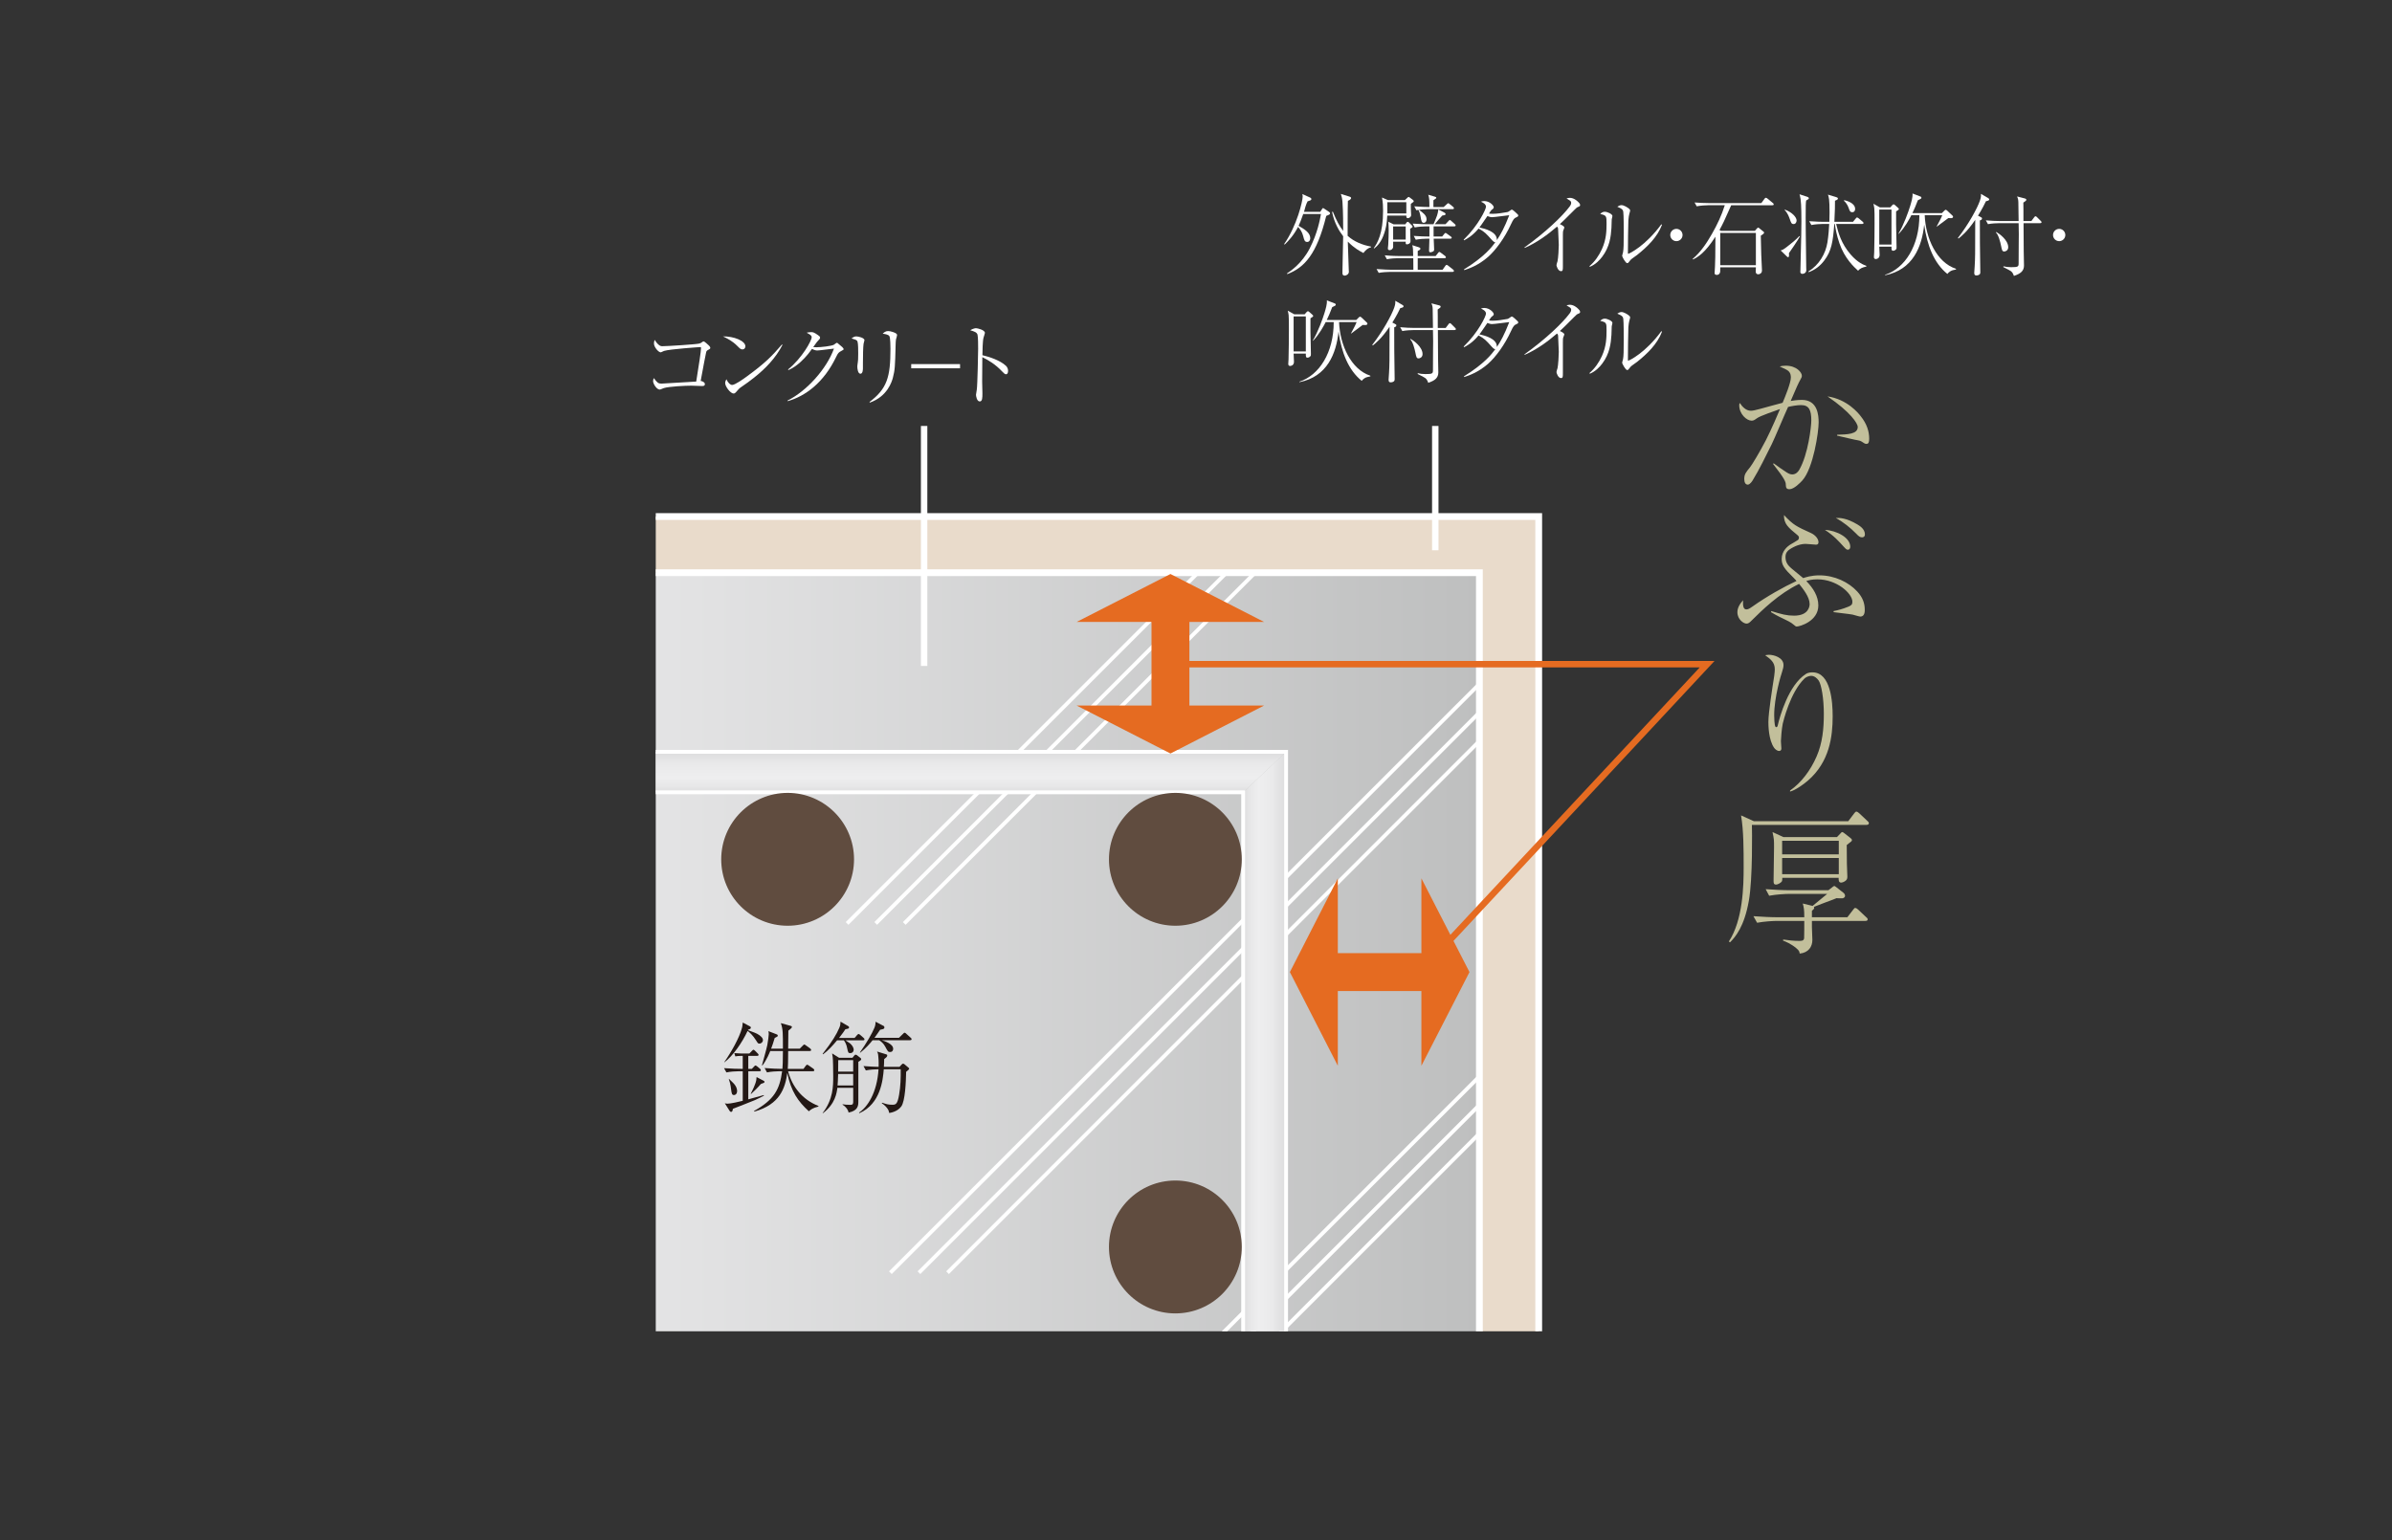 <?xml version="1.0" encoding="utf-8"?>
<!-- Generator: Adobe Illustrator 27.0.0, SVG Export Plug-In . SVG Version: 6.00 Build 0)  -->
<svg version="1.1" id="レイヤー_1" xmlns="http://www.w3.org/2000/svg" xmlns:xlink="http://www.w3.org/1999/xlink" x="0px"
	 y="0px" width="326px" height="210px" viewBox="0 0 326 210" enable-background="new 0 0 326 210" xml:space="preserve">
<rect x="0" y="0" width="326" height="210" fill="#333333" stroke="none"/>
<g>
	<g>
		<g>
			<defs>
				<rect id="SVGID_1_" x="89.373" y="68.418" width="123.515" height="113.069"/>
			</defs>
			<clipPath id="SVGID_00000176015080275430447600000000877216837048587697_">
				<use xlink:href="#SVGID_1_"  overflow="visible"/>
			</clipPath>
			<g clip-path="url(#SVGID_00000176015080275430447600000000877216837048587697_)">
				<g>
					<defs>
						
							<rect id="SVGID_00000029729606409725234000000005344261411411373710_" x="85.214" y="78.076" width="116.408" height="107.561"/>
					</defs>
					
						<linearGradient id="SVGID_00000131351917450073740260000003537668004114680453_" gradientUnits="userSpaceOnUse" x1="85.214" y1="131.856" x2="201.622" y2="131.856">
						<stop  offset="0" style="stop-color:#E5E5E6"/>
						<stop  offset="1" style="stop-color:#BEBFBF"/>
					</linearGradient>
					
						<use xlink:href="#SVGID_00000029729606409725234000000005344261411411373710_"  overflow="visible" fill="url(#SVGID_00000131351917450073740260000003537668004114680453_)"/>
					<clipPath id="SVGID_00000056413107812559511470000015766678060573043385_">
						<use xlink:href="#SVGID_00000029729606409725234000000005344261411411373710_"  overflow="visible"/>
					</clipPath>
					<g clip-path="url(#SVGID_00000056413107812559511470000015766678060573043385_)">
						
							<line fill="none" stroke="#FFFFFF" stroke-width="0.524" x1="171.047" y1="78.076" x2="123.238" y2="125.892"/>
						
							<line fill="none" stroke="#FFFFFF" stroke-width="0.524" x1="167.157" y1="78.076" x2="119.348" y2="125.892"/>
						
							<line fill="none" stroke="#FFFFFF" stroke-width="0.524" x1="163.268" y1="78.076" x2="115.447" y2="125.892"/>
					</g>
					<g clip-path="url(#SVGID_00000056413107812559511470000015766678060573043385_)">
						
							<line fill="none" stroke="#FFFFFF" stroke-width="0.524" x1="214.438" y1="88.212" x2="129.14" y2="173.502"/>
						
							<line fill="none" stroke="#FFFFFF" stroke-width="0.524" x1="210.548" y1="88.212" x2="125.243" y2="173.502"/>
						
							<line fill="none" stroke="#FFFFFF" stroke-width="0.524" x1="206.656" y1="88.212" x2="121.349" y2="173.502"/>
					</g>
					<g clip-path="url(#SVGID_00000056413107812559511470000015766678060573043385_)">
						
							<line fill="none" stroke="#FFFFFF" stroke-width="0.524" x1="240.389" y1="115.76" x2="155.083" y2="201.07"/>
						
							<line fill="none" stroke="#FFFFFF" stroke-width="0.524" x1="236.495" y1="115.76" x2="151.198" y2="201.07"/>
						
							<line fill="none" stroke="#FFFFFF" stroke-width="0.524" x1="232.611" y1="115.76" x2="147.308" y2="201.07"/>
					</g>
				</g>
				
					<linearGradient id="SVGID_00000047759185935487110030000010459401980665443230_" gradientUnits="userSpaceOnUse" x1="130.404" y1="94.528" x2="130.404" y2="108.287" gradientTransform="matrix(1 0 0 1 0 3.847)">
					<stop  offset="0" style="stop-color:#9E9E9F"/>
					<stop  offset="0.056" style="stop-color:#ADADAE"/>
					<stop  offset="0.182" style="stop-color:#C9C9CA"/>
					<stop  offset="0.308" style="stop-color:#DEDEDF"/>
					<stop  offset="0.433" style="stop-color:#EAEAEB"/>
					<stop  offset="0.556" style="stop-color:#EEEEEF"/>
					<stop  offset="0.642" style="stop-color:#E7E7E8"/>
					<stop  offset="0.767" style="stop-color:#D3D3D4"/>
					<stop  offset="0.915" style="stop-color:#B3B3B4"/>
					<stop  offset="1" style="stop-color:#9E9E9F"/>
				</linearGradient>
				<polygon fill="url(#SVGID_00000047759185935487110030000010459401980665443230_)" points="169.426,108.015 
					85.529,108.015 85.529,102.493 175.278,102.493 				"/>
				
					<linearGradient id="SVGID_00000001631239873702876930000000284849166516237231_" gradientUnits="userSpaceOnUse" x1="179.395" y1="140.218" x2="165.308" y2="140.218" gradientTransform="matrix(1 0 0 1 0 3.847)">
					<stop  offset="0" style="stop-color:#9E9E9F"/>
					<stop  offset="0.056" style="stop-color:#ADADAE"/>
					<stop  offset="0.182" style="stop-color:#C9C9CA"/>
					<stop  offset="0.308" style="stop-color:#DEDEDF"/>
					<stop  offset="0.433" style="stop-color:#EAEAEB"/>
					<stop  offset="0.556" style="stop-color:#EEEEEF"/>
					<stop  offset="0.642" style="stop-color:#E7E7E8"/>
					<stop  offset="0.767" style="stop-color:#D3D3D4"/>
					<stop  offset="0.915" style="stop-color:#B3B3B4"/>
					<stop  offset="1" style="stop-color:#9E9E9F"/>
				</linearGradient>
				<polygon fill="url(#SVGID_00000001631239873702876930000000284849166516237231_)" points="175.278,102.493 
					175.278,185.637 169.426,185.637 169.426,108.015 				"/>
				<polygon fill="none" stroke="#FFFFFF" stroke-width="0.524" points="169.426,185.637 169.426,108.015 
					85.529,108.015 85.529,102.493 175.278,102.493 175.278,185.637 				"/>
				<path fill="#604C3F" d="M116.394,117.152c0,4.996-4.062,9.051-9.043,9.051
					c-5.013,0-9.058-4.055-9.058-9.051c0-4.996,4.045-9.06,9.058-9.06
					C112.332,108.091,116.394,112.156,116.394,117.152z"/>
				<path fill="#604C3F" d="M169.239,117.152c0,4.996-4.057,9.051-9.048,9.051
					c-5.006,0-9.053-4.055-9.053-9.051c0-4.996,4.047-9.06,9.053-9.06
					C165.183,108.091,169.239,112.156,169.239,117.152z"/>
				<path fill="#604C3F" d="M169.239,169.988c0,5.006-4.057,9.065-9.048,9.065
					c-5.006,0-9.053-4.059-9.053-9.065c0-5.001,4.047-9.051,9.053-9.051
					C165.183,160.937,169.239,164.987,169.239,169.988z"/>
				<polygon fill="#E9DBCB" stroke="#FFFFFF" stroke-width="0.924" points="201.622,185.637 201.622,78.076 
					85.529,78.076 85.529,70.416 209.707,70.416 209.707,185.637 				"/>
			</g>
		</g>
		<g>
			
				<line fill="none" stroke="#E56B21" stroke-width="5.166" x1="159.519" y1="81.513" x2="159.519" y2="99.457"/>
			<polygon fill="#E56B21" points="172.283,96.182 159.519,102.722 146.732,96.182 			"/>
			<polygon fill="#E56B21" points="146.732,84.788 159.519,78.253 172.283,84.788 			"/>
		</g>
		<g>
			
				<line fill="none" stroke="#E56B21" stroke-width="5.166" x1="179.053" y1="132.523" x2="196.998" y2="132.523"/>
			<polygon fill="#E56B21" points="193.719,119.743 200.273,132.523 193.719,145.293 			"/>
			<polygon fill="#E56B21" points="182.328,145.293 175.794,132.523 182.328,119.743 			"/>
		</g>
		<g>
			<path fill="#231815" d="M102.885,149.975c-0.472,0.215-2.576,1.011-3.008,1.187
				c-0.013,0.162-0.041,0.418-0.243,0.418c-0.108,0-0.176-0.107-0.229-0.188
				l-0.62-0.984c0.135,0.026,0.202,0.054,0.364,0.054
				c0.432,0,1.592-0.271,2.077-0.392v-4.033h-0.486
				c-0.486,0-1.228,0.055-1.74,0.162l-0.324-0.58
				c1.011,0.081,1.996,0.095,2.253,0.095h0.297v-1.768h-0.27
				c-0.216,0-0.526,0.027-0.742,0.067l-0.135-0.444
				c0.243,0.026,0.755,0.054,0.958,0.054h1.093l0.337-0.351
				c0.148-0.148,0.162-0.162,0.216-0.162c0.081,0,0.189,0.107,0.229,0.148
				l0.337,0.337c0.094,0.095,0.135,0.135,0.135,0.202
				c0,0.108-0.067,0.148-0.202,0.148h-1.2v1.768h0.486l0.283-0.297
				c0.135-0.148,0.148-0.162,0.202-0.162c0.081,0,0.189,0.095,0.256,0.135
				l0.351,0.297c0.068,0.054,0.135,0.121,0.135,0.216
				c0,0.121-0.108,0.135-0.202,0.135h-1.511v3.831
				c0.728-0.202,2.05-0.566,2.104-0.58l0.027,0.081
				C103.856,149.502,103.465,149.718,102.885,149.975z M103.492,142.272
				c-0.175,0-0.202-0.041-0.445-0.432c-0.445-0.716-0.917-1.134-1.16-1.295
				c-0.742,1.604-2.01,3.412-3.156,4.275l-0.027-0.014
				c0.958-1.376,2.05-3.305,2.415-4.653c0.027-0.081,0.081-0.311,0.108-0.756
				l1.012,0.54c0.04,0.014,0.094,0.081,0.094,0.162
				c0,0.175-0.256,0.242-0.364,0.27L101.941,140.438
				c0.971,0.364,1.079,0.404,1.255,0.499c0.472,0.257,0.782,0.566,0.782,0.85
				C103.978,142.057,103.762,142.272,103.492,142.272z M100.039,149.286
				c-0.297,0-0.324-0.229-0.391-0.729c-0.094-0.796-0.189-1.052-0.324-1.47
				l0.027-0.014c0.094,0.107,0.148,0.148,0.567,0.553
				c0.54,0.54,0.54,1.012,0.54,1.106
				C100.457,149.138,100.214,149.286,100.039,149.286z M104.086,147.627
				c-0.067,0.027-0.337,0.135-0.391,0.148c-0.337,0.418-0.998,1.065-1.335,1.362
				l-0.041-0.04c0.202-0.392,0.634-1.228,0.755-1.861
				c0.014-0.068,0.014-0.352,0.041-0.405l0.971,0.513
				c0.041,0.027,0.108,0.054,0.108,0.148
				C104.194,147.56,104.153,147.6,104.086,147.627z M110.237,151.498
				c-1.47-1.335-2.428-2.697-2.94-5.233c-0.283,2.077-0.998,4.289-4.479,5.274
				l-0.054-0.081c2.765-1.552,3.493-2.94,3.831-5.423h-0.337
				c-0.458,0-1.227,0.055-1.727,0.162l-0.324-0.594
				c0.971,0.081,1.875,0.108,2.239,0.108h0.189
				c0.041-0.566,0.054-0.756,0.067-2.429h-1.727
				c-0.067,0.162-0.485,1.228-1.065,1.97l-0.067-0.026
				c0.027-0.122,0.647-2.294,0.728-2.738c0.094-0.526,0.202-1.255,0.202-1.511
				c0-0.162-0.027-0.297-0.054-0.405l1.119,0.432
				c0.081,0.027,0.162,0.067,0.162,0.176c0,0.121-0.041,0.135-0.418,0.323
				c-0.202,0.688-0.337,1.065-0.486,1.457h1.605c0-2.063,0.014-2.644-0.283-3.48
				l1.309,0.364c0.067,0.014,0.202,0.055,0.202,0.162
				c0,0.135-0.324,0.378-0.486,0.499c-0.013,0.445-0.027,1.915-0.027,2.455h1.578
				l0.405-0.404c0.148-0.148,0.162-0.162,0.202-0.162
				c0.054,0,0.094,0.014,0.256,0.135l0.553,0.404
				c0.054,0.041,0.135,0.122,0.135,0.203c0,0.135-0.121,0.147-0.202,0.147h-2.927
				c-0.013,1.714-0.013,1.902-0.054,2.429h2.145l0.297-0.405
				c0.054-0.067,0.135-0.161,0.202-0.161c0.067,0,0.148,0.067,0.256,0.135
				l0.58,0.404c0.054,0.054,0.135,0.108,0.135,0.216
				c0,0.121-0.108,0.135-0.202,0.135h-3.372c0.566,2.104,1.915,3.858,4.141,4.734
				v0.081C110.749,151.04,110.466,151.296,110.237,151.498z"/>
			<path fill="#231815" d="M117.615,141.827h-2.387c0.553,0.364,0.62,0.404,0.688,0.472
				c0.351,0.324,0.432,0.675,0.432,0.796c0,0.27-0.175,0.473-0.472,0.473
				c-0.283,0-0.283-0.055-0.459-0.851c-0.041-0.216-0.202-0.647-0.405-0.89h-0.931
				c-0.62,0.741-1.187,1.376-1.902,1.901l-0.067-0.054
				c1.335-1.713,1.888-2.657,2.266-3.534c0.162-0.364,0.162-0.553,0.175-0.863
				l1.066,0.621c0.081,0.04,0.094,0.094,0.094,0.161
				c0,0.162-0.054,0.162-0.499,0.257c-0.189,0.283-0.364,0.553-0.863,1.187h2.118
				L116.792,141.125c0.135-0.161,0.189-0.161,0.216-0.161
				c0.081,0,0.176,0.081,0.243,0.135l0.445,0.391
				c0.081,0.067,0.122,0.136,0.122,0.203
				C117.817,141.813,117.709,141.827,117.615,141.827z M116.981,144.754v5.396
				c0,0.513,0,1.268-1.335,1.524c-0.041-0.337-0.324-0.782-0.809-1.065v-0.067
				c0.283,0.04,0.526,0.08,1.066,0.08c0.351,0,0.378-0.161,0.378-0.472v-1.848
				h-2.158c-0.081,0.647-0.27,2.198-1.983,3.467l-0.027-0.027
				c1.443-1.889,1.443-3.629,1.443-5.031c0-0.891-0.027-2.307-0.067-2.576
				c-0.067-0.378-0.067-0.419-0.081-0.526l0.944,0.594h1.834l0.202-0.257
				c0.094-0.107,0.135-0.161,0.216-0.161s0.135,0.04,0.189,0.067l0.445,0.351
				c0.108,0.094,0.135,0.094,0.135,0.175
				C117.372,144.498,117.304,144.565,116.981,144.754z M116.279,146.413h-2.05
				c-0.027,0.85-0.054,1.309-0.081,1.564h2.131V146.413z M116.279,144.524h-2.037
				c0,0.58,0,1.079-0.013,1.565h2.05V144.524z M123.496,146.116
				c-0.027,1.416-0.135,3.993-0.661,4.722c-0.553,0.755-1.551,0.876-1.646,0.89
				c-0.054-0.243-0.081-0.364-0.229-0.58c-0.081-0.121-0.364-0.499-0.782-0.741
				l0.041-0.081c0.121,0.04,0.148,0.04,0.364,0.121
				c0.458,0.162,0.904,0.162,1.052,0.162c0.459,0,0.688-0.108,0.904-1.376
				c0.202-1.146,0.229-2.307,0.216-3.467h-2.307
				c-0.121,1.471-0.432,4.708-3.318,5.989l-0.054-0.081
				c1.133-0.729,2.455-2.671,2.657-5.908c-0.432,0-1.2,0.054-1.727,0.162
				l-0.324-0.594c0.931,0.081,1.659,0.095,2.064,0.107
				c0.027-0.701-0.027-1.295-0.041-1.389c-0.027-0.432-0.081-0.526-0.175-0.701
				l1.228,0.377c0.121,0.041,0.162,0.041,0.162,0.189s-0.216,0.31-0.418,0.472
				c-0.013,0.432-0.013,0.688-0.041,1.052h2.131l0.283-0.31
				c0.122-0.122,0.135-0.122,0.202-0.122c0.013,0,0.094,0,0.175,0.068l0.513,0.432
				c0.094,0.08,0.148,0.121,0.148,0.188
				C123.914,145.793,123.604,146.035,123.496,146.116z M124.035,141.813h-3.858
				c0.324,0.095,1.551,0.485,1.551,1.16c0,0.107-0.027,0.445-0.432,0.445
				c-0.256,0-0.297-0.067-0.647-0.729c-0.229-0.432-0.553-0.715-0.836-0.877h-0.89
				c-0.31,0.392-0.931,1.119-1.686,1.699l-0.041-0.04
				c0.904-1.268,1.686-2.644,1.983-3.372c0.148-0.351,0.148-0.675,0.148-0.81
				l1.133,0.594c0.068,0.04,0.068,0.175,0.068,0.188c0,0.135,0,0.216-0.58,0.311
				c-0.189,0.283-0.364,0.553-0.769,1.105h3.332l0.553-0.539
				c0.148-0.148,0.162-0.162,0.216-0.162c0.094,0,0.229,0.122,0.243,0.148
				l0.58,0.526c0.067,0.054,0.135,0.121,0.135,0.202
				C124.238,141.786,124.116,141.813,124.035,141.813z"/>
		</g>
	</g>
	<polyline fill="none" stroke="#E56B21" stroke-width="0.875" points="160.645,90.545 232.661,90.545 
		193.719,132.322 	"/>
	<g>
		<g>
			<path fill="#FFFFFF" d="M180.749,29.438c-1.287,5.223-2.964,7.045-5.308,7.932
				l-0.037-0.098c0.474-0.315,2.028-1.336,3.097-3.413
				c1.045-2.04,1.397-3.91,1.531-4.688h-2.417
				c-0.255,0.753-0.474,1.274-0.632,1.615c0.777,0.449,1.591,0.923,1.591,1.7
				c0,0.158-0.097,0.498-0.413,0.498c-0.352,0-0.413-0.255-0.547-0.777
				c-0.146-0.596-0.425-0.972-0.705-1.275c-0.595,1.153-1.3,1.907-1.81,2.393
				l-0.097-0.036c1.773-2.551,2.539-5.903,2.539-6.511
				c0-0.146-0.024-0.219-0.061-0.327l1.057,0.474
				c0.061,0.023,0.182,0.085,0.182,0.206c0,0.158-0.061,0.17-0.51,0.315
				c-0.048,0.134-0.182,0.231-0.474,1.385l-0.012,0.049h2.211l0.243-0.377
				c0.073-0.121,0.085-0.133,0.134-0.133c0.036,0,0.049,0,0.194,0.097l0.619,0.413
				c0.134,0.097,0.146,0.17,0.146,0.206
				C181.271,29.244,181.113,29.293,180.749,29.438z M185.814,34.491
				c-0.461-0.243-1.239-0.644-2.125-1.555c0.036,1.093,0.085,2.854,0.134,3.947
				c0.012,0.073,0.012,0.122,0.012,0.158c0,0.315-0.304,0.534-0.583,0.534
				c-0.243,0-0.292-0.182-0.292-0.328v-0.303l0.097-4.737
				c-0.559-0.717-1.202-1.798-1.518-3.328h0.122
				c0.474,1.178,0.886,1.943,1.397,2.6c0-0.79,0-2.515-0.097-3.96
				c-0.036-0.534-0.146-0.851-0.219-1.081l1.166,0.364
				c0.049,0.013,0.231,0.073,0.231,0.183c0,0.219-0.34,0.352-0.437,0.389
				c-0.049,1.323-0.024,3.449-0.037,4.773c0.875,0.802,2.016,1.251,3.182,1.47
				v0.109C186.458,33.774,186.069,34.139,185.814,34.491z"/>
			<path fill="#FFFFFF" d="M192.285,27.787c0,0.157-0.024,0.304,0,0.729
				c0,0.121,0.036,0.68,0.036,0.813c0,0.243-0.267,0.413-0.437,0.413
				c-0.219,0-0.219-0.134-0.219-0.353h-2.599c-0.036,1.094-0.231,1.883-0.401,2.381
				c-0.413,1.275-0.972,1.773-1.373,2.102l-0.061-0.049
				c0.498-0.704,1.263-1.979,1.263-5.077c0-0.498-0.012-1.166-0.146-1.821
				l0.802,0.352h2.32l0.328-0.304c0.109-0.109,0.121-0.121,0.182-0.121
				c0.036,0,0.049,0,0.146,0.073l0.389,0.291c0.061,0.049,0.158,0.134,0.158,0.206
				C192.674,27.508,192.674,27.508,192.285,27.787z M197.969,37.066h-8.514
				c-0.425,0-1.093,0.049-1.555,0.134l-0.292-0.522
				c0.911,0.072,1.798,0.097,2.016,0.097H192.625c0-0.474,0-1.068-0.012-1.579h-2.041
				c-0.425,0-1.093,0.049-1.555,0.146l-0.292-0.535
				c0.911,0.086,1.798,0.098,2.016,0.098h1.858
				c-0.012-0.983-0.024-1.093-0.121-1.481l0.911,0.291
				c0.121,0.036,0.194,0.098,0.194,0.194c0,0.121-0.121,0.183-0.365,0.304v0.692
				h2.441l0.316-0.4c0.109-0.134,0.121-0.158,0.182-0.158
				c0.049,0,0.085,0.012,0.231,0.121l0.547,0.413
				c0.049,0.036,0.122,0.109,0.122,0.183c0,0.121-0.097,0.133-0.182,0.133h-3.656
				v1.579h3.389l0.364-0.521c0.012-0.024,0.109-0.146,0.182-0.146
				c0.073,0,0.219,0.109,0.231,0.122L198.042,36.75
				c0.049,0.049,0.109,0.098,0.109,0.183
				C198.151,37.042,198.054,37.066,197.969,37.066z M191.665,27.568h-2.587v1.53
				h2.587V27.568z M192.188,31.188c0,0.158,0,0.328,0.012,0.826
				c0,0.243,0.036,0.619,0.036,0.862c0,0.4-0.474,0.438-0.474,0.438
				c-0.194,0-0.194-0.098-0.182-0.364h-1.712c0,0.109,0.012,0.606,0,0.704
				c0,0.243-0.231,0.449-0.486,0.449c-0.231,0-0.231-0.182-0.231-0.255
				c0-0.085,0.049-0.413,0.049-0.486c0.036-0.619,0.061-1.457,0.061-1.931
				c0-0.559-0.024-0.875-0.049-1.202l0.717,0.352h1.591l0.17-0.23
				c0.061-0.085,0.109-0.109,0.17-0.109c0.061,0,0.109,0.049,0.146,0.073
				l0.364,0.364c0.134,0.134,0.146,0.157,0.146,0.206
				C192.516,30.981,192.467,31.018,192.188,31.188z M191.58,30.872h-1.712v1.785h1.712
				V30.872z M198.2,30.859h-2.818v1.385h1.166l0.267-0.328
				c0.085-0.097,0.122-0.157,0.194-0.157c0.049,0,0.073,0.012,0.219,0.121
				l0.486,0.353c0.073,0.049,0.134,0.097,0.134,0.182
				c0,0.109-0.109,0.122-0.194,0.122h-2.259c0,0.23,0.061,1.251,0.061,1.457
				c0,0.134-0.024,0.219-0.146,0.292c-0.122,0.061-0.28,0.109-0.365,0.109
				c-0.146,0-0.182-0.098-0.182-0.256c0-0.255,0.036-1.372,0.049-1.603h-0.292
				c-0.425,0-1.105,0.048-1.567,0.146l-0.279-0.522
				c0.753,0.061,1.567,0.085,2.138,0.085V30.859h-0.437
				c-0.425,0-1.105,0.049-1.567,0.146l-0.279-0.522
				c0.911,0.072,1.785,0.085,2.016,0.085h0.826
				c0.51-1.203,0.571-1.336,0.656-2.017l0.765,0.401
				c0.146,0.072,0.219,0.133,0.219,0.23c0,0.121-0.048,0.134-0.449,0.206
				c-0.34,0.353-0.692,0.777-1.02,1.179h1.458l0.401-0.426
				c0.122-0.133,0.134-0.146,0.194-0.146c0.061,0,0.073,0.013,0.207,0.134
				l0.462,0.413c0.073,0.073,0.121,0.109,0.121,0.194
				C198.382,30.848,198.273,30.859,198.2,30.859z M197.969,28.516h-3.365
				c-0.413,0-0.814,0.036-1.227,0.085c0.571,0.413,1.045,0.741,1.045,1.3
				c0,0.315-0.194,0.474-0.376,0.474c-0.292,0-0.34-0.255-0.425-0.766
				c-0.109-0.632-0.231-0.85-0.304-0.996l0.012-0.012
				c-0.109,0.024-0.158,0.024-0.292,0.061l-0.292-0.534
				c0.862,0.072,1.713,0.097,2.065,0.097c-0.012-0.995-0.012-1.238-0.158-1.676
				l0.911,0.268c0.134,0.036,0.182,0.072,0.182,0.146c0,0.072,0,0.072-0.389,0.34
				v0.923h1.397l0.413-0.376c0.146-0.134,0.158-0.146,0.207-0.146
				s0.085,0.023,0.219,0.133l0.449,0.364c0.049,0.049,0.109,0.098,0.109,0.195
				C198.151,28.503,198.054,28.516,197.969,28.516z"/>
			<path fill="#FFFFFF" d="M199.485,32.67c2.004-1.943,3.037-4.154,3.037-4.482
				c0-0.389-0.474-0.595-0.692-0.692c0.182-0.061,0.279-0.085,0.449-0.085
				c0.753,0,1.3,0.619,1.3,0.838c0,0.146-0.073,0.207-0.316,0.389
				c-0.061,0.049-0.085,0.098-0.328,0.474c0.134,0.024,0.219,0.037,0.534,0.037
				c0.583,0,1.397-0.134,1.992-0.243c0.109-0.024,0.182-0.085,0.413-0.243
				c0.097-0.073,0.134-0.085,0.17-0.085c0.097,0,0.328,0.207,0.437,0.304
				c0.389,0.353,0.438,0.4,0.438,0.498c0,0.134-0.122,0.183-0.28,0.255
				c-0.267,0.109-0.389,0.243-0.704,0.923c-0.875,1.907-2.089,3.535-3.122,4.458
				c-1.373,1.202-2.66,1.615-3.255,1.81l-0.036-0.097
				c2.806-1.737,3.79-3.049,4.275-3.705c-0.146,0.013-0.279-0.097-0.522-0.364
				c-0.704-0.789-0.947-1.068-1.761-1.506c-0.838,1.008-1.591,1.409-1.992,1.615
				L199.485,32.67z M205.692,29.342c-0.34,0.023-1.992,0.267-2.368,0.267
				c-0.207,0-0.462-0.097-0.607-0.157c-0.292,0.412-0.692,1.02-0.862,1.251
				c-0.122,0.17-0.17,0.23-0.231,0.304c0.777,0.17,2.429,0.595,2.381,1.725
				C204.526,31.965,205.036,31.042,205.692,29.342z"/>
			<path fill="#FFFFFF" d="M207.755,33.738c2.879-2.053,5.198-4.275,6.182-5.6
				c0.182-0.255,0.194-0.389,0.194-0.461c0-0.085,0-0.219-0.182-0.341
				c-0.073-0.048-0.389-0.242-0.449-0.279c0.122-0.036,0.267-0.085,0.438-0.085
				c0.51,0,0.947,0.341,1.19,0.596c0.146,0.146,0.219,0.23,0.219,0.4
				c0,0.134-0.073,0.158-0.243,0.23c-0.194,0.073-0.231,0.109-0.583,0.462
				c-1.312,1.312-1.458,1.458-1.931,1.895c0.243,0.109,0.607,0.279,0.607,0.474
				c0,0.062-0.122,0.316-0.134,0.365c-0.061,0.157-0.061,0.376-0.061,0.704v4.166
				c0,0.51,0,0.704-0.255,0.704c-0.401,0-0.619-0.692-0.619-0.825
				c0-0.085,0.121-0.462,0.146-0.535c0.097-0.437,0.17-1.736,0.17-2.223
				c0-0.279-0.085-2.125-0.097-2.234c-0.024-0.122-0.049-0.158-0.146-0.255
				c-1.336,1.153-2.781,2.186-4.397,2.902L207.755,33.738z"/>
			<path fill="#FFFFFF" d="M216.62,36.289c0.741-0.632,1.3-1.445,1.7-2.32
				c0.607-1.348,0.632-2.489,0.632-3.485c0-1.032,0-1.118-0.862-1.312
				c0.121-0.122,0.316-0.304,0.607-0.304c0.377,0,1.057,0.315,1.057,0.583
				c0,0.072-0.085,0.389-0.097,0.461c-0.012,0.183-0.024,0.996-0.036,1.154
				c-0.073,1.178-0.243,2.587-1.251,3.923c-0.364,0.486-0.923,1.069-1.688,1.385
				L216.62,36.289z M226.507,30.653c-0.644,1.688-2.004,3-3.389,4.105
				c-0.134,0.109-0.79,0.546-0.887,0.668c-0.304,0.4-0.34,0.449-0.462,0.449
				c-0.231,0-0.692-0.874-0.692-0.996c0-0.073,0.109-0.413,0.121-0.474
				c0.085-0.438,0.097-1.093,0.097-2.721c0-0.51,0-2.368-0.061-2.781
				c-0.036-0.268-0.097-0.425-0.814-0.717c0.121-0.073,0.328-0.219,0.571-0.219
				c0.316,0,0.826,0.304,1.057,0.511c0.061,0.048,0.121,0.133,0.121,0.242
				c0,0.073-0.097,0.364-0.109,0.426c-0.049,0.17-0.109,0.521-0.134,0.898
				c-0.036,0.802-0.061,3.462-0.061,4.349c0,0.182,0,0.206,0.036,0.206
				c0.146,0,2.381-1.093,4.519-4.021L226.507,30.653z"/>
			<path fill="#FFFFFF" d="M229.311,32.038c0,0.474-0.389,0.838-0.838,0.838
				c-0.461,0-0.838-0.377-0.838-0.838c0-0.449,0.365-0.838,0.838-0.838
				C228.934,31.2,229.311,31.576,229.311,32.038z"/>
			<path fill="#FFFFFF" d="M241.54,27.981h-5.599c-0.984,2.21-1.093,2.453-1.591,3.364
				l0.17,0.121h4.652l0.231-0.267c0.073-0.085,0.158-0.171,0.219-0.171
				c0.061,0,0.134,0.086,0.219,0.146l0.389,0.315
				c0.085,0.073,0.194,0.121,0.194,0.23s-0.134,0.207-0.449,0.413
				c0,0.377,0.049,2.187,0.061,2.587c0.012,0.256,0.097,2.09,0.097,2.102
				c0,0.255-0.061,0.34-0.121,0.401c-0.049,0.048-0.194,0.17-0.365,0.17
				c-0.34,0-0.352-0.256-0.365-0.364c0-0.085,0.024-0.486,0.024-0.583h-4.858
				c0,0.595,0,0.655-0.061,0.777c-0.085,0.182-0.243,0.255-0.413,0.255
				c-0.292,0-0.292-0.17-0.292-0.292c0-0.121,0.049-0.729,0.049-0.862
				c0.049-0.947,0.036-1.105,0.061-4.057c-1.421,2.211-2.369,2.77-3.061,3.109
				l-0.036-0.085c1.093-0.923,1.895-2.138,2.612-3.389
				c0.717-1.251,1.336-2.551,1.761-3.923h-2.259c-0.376,0-1.057,0.048-1.567,0.146
				l-0.292-0.522c0.644,0.049,1.385,0.085,2.028,0.085h7.069l0.425-0.583
				c0.061-0.085,0.134-0.146,0.194-0.146s0.146,0.049,0.231,0.121l0.705,0.583
				c0.049,0.037,0.134,0.109,0.134,0.194
				C241.734,27.981,241.601,27.981,241.54,27.981z M239.305,31.759h-4.858v4.396
				h4.858V31.759z"/>
			<path fill="#FFFFFF" d="M243.808,34.516c0,0.024,0.085,0.547-0.109,0.547
				c-0.073,0-0.134-0.061-0.231-0.158l-0.789-0.766
				c0.243-0.061,0.352-0.097,0.886-0.51c0.595-0.449,1.166-0.923,1.676-1.457
				l0.061,0.061C245.035,32.742,243.942,34.346,243.808,34.516z M244.452,30.544
				c-0.292,0-0.352-0.17-0.522-0.668c-0.097-0.268-0.292-0.851-0.705-1.239
				l0.037-0.061c1.02,0.377,1.591,1.057,1.591,1.481
				C244.853,30.265,244.731,30.544,244.452,30.544z M246.153,27.337
				c-0.049,0.389-0.061,0.596-0.061,2.309c0,1.421,0.012,1.955,0.073,6.813
				c0,0.061,0.012,0.315,0.012,0.377c0,0.291-0.243,0.498-0.522,0.498
				s-0.292-0.195-0.292-0.304c0-0.085,0-0.183,0.012-0.194
				c0.122-5.114,0.134-5.673,0.134-6.656c0-0.243,0-2.356-0.109-3.024
				c-0.049-0.304-0.097-0.498-0.146-0.668l1.045,0.34
				c0.17,0.061,0.219,0.121,0.219,0.206
				C246.517,27.131,246.493,27.143,246.153,27.337z M253.234,36.908
				c-0.546-0.498-1.846-1.676-2.551-3.765c-0.365-1.058-0.547-2.041-0.619-2.612
				h-0.073c-0.182,2.405-0.365,3.669-1.373,4.992
				c-0.559,0.741-1.251,1.264-2.113,1.579l-0.049-0.085
				c1.482-0.911,2.356-2.441,2.599-3.972c0.146-0.898,0.219-1.992,0.243-2.515
				h-0.875c-0.425,0-1.093,0.049-1.555,0.146l-0.292-0.522
				c0.911,0.073,1.798,0.085,2.016,0.085h0.729c0-0.183,0.024-0.644,0.024-1.264
				c0-1.87-0.109-2.137-0.219-2.44l1.093,0.327
				c0.109,0.037,0.267,0.085,0.267,0.194c0,0.146-0.122,0.194-0.401,0.304
				c0,0.498,0,1.445-0.085,2.879h2.538l0.352-0.425
				c0.097-0.109,0.146-0.17,0.207-0.17s0.182,0.097,0.231,0.133l0.522,0.438
				c0.061,0.049,0.121,0.109,0.121,0.194c0,0.109-0.097,0.121-0.182,0.121h-3.547
				c0.304,1.203,0.668,2.648,1.98,4.167c0.984,1.129,1.798,1.421,2.138,1.542
				v0.098C253.841,36.447,253.489,36.593,253.234,36.908z M252.444,28.929
				c-0.292,0-0.352-0.17-0.498-0.583c-0.036-0.098-0.219-0.62-0.644-0.972
				l0.049-0.085c0.887,0.206,1.482,0.631,1.482,1.19
				C252.833,28.697,252.724,28.929,252.444,28.929z"/>
			<path fill="#FFFFFF" d="M258.417,28.819c-0.012,0.704-0.012,1.287,0,1.798
				c0,0.461,0.061,2.902,0.061,3.061c0,0.17,0,0.243-0.073,0.315
				c-0.049,0.049-0.182,0.194-0.389,0.194c-0.231,0-0.231-0.158-0.231-0.559h-1.664
				c0,0.17,0.049,1.081,0.049,1.117c0,0.547-0.486,0.571-0.51,0.571
				c-0.267,0-0.267-0.207-0.267-0.292c0-0.072,0.036-0.521,0.036-0.619
				c0.036-1.227,0.049-3.121,0.049-3.983c0-1.058,0-1.713-0.036-2.041
				c-0.024-0.23-0.073-0.413-0.122-0.607l0.887,0.498h1.421l0.231-0.267
				c0.073-0.086,0.146-0.146,0.231-0.146c0.073,0,0.122,0.061,0.17,0.098
				l0.437,0.389c0.049,0.049,0.097,0.097,0.097,0.157
				C258.794,28.601,258.587,28.71,258.417,28.819z M257.786,28.564h-1.664v4.773
				h1.664V28.564z M265.401,37.346c-1.822-1.481-2.757-3.862-3.158-6.717
				c-0.304,2.988-1.542,6.158-5.332,6.898v-0.061
				c2.708-0.898,4.676-3.959,4.676-8.125h-1.093
				c-0.316,0.595-0.838,1.603-1.713,2.538l-0.036-0.036
				c0.729-1.227,1.348-2.976,1.579-3.729c0.17-0.57,0.377-1.227,0.328-1.736
				l1.105,0.425c0.073,0.024,0.109,0.085,0.109,0.158
				c0,0.036-0.012,0.097-0.097,0.146c-0.158,0.085-0.267,0.146-0.389,0.194
				c-0.292,0.79-0.522,1.287-0.741,1.749h4.02l0.304-0.304
				c0.073-0.072,0.146-0.146,0.207-0.146c0.085,0,0.17,0.085,0.231,0.134
				l0.717,0.68c0.036,0.037,0.061,0.085,0.061,0.134
				c0,0.194-0.231,0.194-0.28,0.194c-0.048,0-0.316-0.012-0.364-0.012
				c-0.559,0.425-0.668,0.498-1.567,1.166h-0.036
				c0.279-0.547,0.559-1.009,0.777-1.555h-2.393
				c0.122,3.146,1.64,6.449,4.251,7.3l0.024,0.097
				C265.863,36.848,265.632,37.066,265.401,37.346z"/>
			<path fill="#FFFFFF" d="M270.658,27.435c-0.17,0.353-0.498,1.032-1.081,1.968
				l0.292,0.146c0.207,0.098,0.255,0.134,0.255,0.243
				c0,0.17-0.194,0.23-0.292,0.255c0,3.146,0.012,3.486,0.024,4.409
				c0.012,0.425,0.036,2.283,0.036,2.66c0,0.097,0,0.23-0.146,0.327
				c-0.134,0.085-0.292,0.109-0.389,0.109c-0.207,0-0.292-0.097-0.292-0.364
				c0-0.121,0.049-0.777,0.061-0.923c0.061-1.093,0.073-1.312,0.073-6.292
				c-1.118,1.64-1.931,2.271-2.284,2.551l-0.073-0.085
				c1.458-1.883,2.636-4.044,2.988-5.064c0.17-0.486,0.158-0.681,0.146-0.947
				l0.959,0.559c0.109,0.061,0.17,0.121,0.17,0.194
				C271.107,27.325,270.961,27.361,270.658,27.435z M278.055,30.423h-2.271
				c0,0.606,0.012,2.636,0.024,3.838c0,0.304,0.036,1.651,0.036,1.931
				c0,0.717-0.413,1.105-1.373,1.422c-0.146-0.389-0.231-0.583-0.644-0.79
				c-0.182-0.085-0.546-0.304-0.802-0.413l0.024-0.109
				c0.255,0.073,0.607,0.122,1.032,0.122c0.972,0,1.032-0.073,1.032-0.547
				c0-0.109,0-2.187,0.012-2.624c0.012-0.425,0.012-0.971,0.012-1.299
				c0-0.17-0.024-1.275-0.024-1.53h-2.624c-0.376,0-1.057,0.036-1.555,0.133
				l-0.292-0.521c0.668,0.061,1.348,0.097,2.016,0.097h2.454
				c0-0.134-0.024-2.429-0.037-2.575c-0.012-0.389-0.073-0.546-0.17-0.777
				l1.069,0.279c0.122,0.037,0.182,0.073,0.182,0.171
				c0,0.133-0.073,0.157-0.401,0.389c0,0.17,0.012,0.242,0.012,0.959v1.555h1.081
				l0.364-0.485c0.061-0.073,0.122-0.171,0.194-0.171
				c0.073,0,0.134,0.049,0.207,0.122l0.498,0.498
				c0.049,0.048,0.122,0.109,0.122,0.206
				C278.237,30.398,278.128,30.423,278.055,30.423z M273.16,34.285
				c-0.279,0-0.316-0.158-0.437-0.766c-0.109-0.547-0.365-1.53-0.704-1.822
				L272.067,31.625c0.401,0.219,1.628,1.093,1.628,2.077
				C273.694,34.139,273.342,34.285,273.16,34.285z"/>
			<path fill="#FFFFFF" d="M281.478,32.038c0,0.474-0.389,0.838-0.838,0.838
				c-0.462,0-0.838-0.377-0.838-0.838c0-0.449,0.365-0.838,0.838-0.838
				C281.102,31.2,281.478,31.576,281.478,32.038z"/>
			<path fill="#FFFFFF" d="M178.599,43.392c-0.012,0.704-0.012,1.287,0,1.798
				c0,0.461,0.061,2.902,0.061,3.061c0,0.17,0,0.243-0.073,0.315
				c-0.049,0.049-0.182,0.194-0.389,0.194c-0.231,0-0.231-0.158-0.231-0.559h-1.664
				c0,0.17,0.049,1.081,0.049,1.117c0,0.547-0.486,0.571-0.51,0.571
				c-0.267,0-0.267-0.207-0.267-0.292c0-0.072,0.036-0.521,0.036-0.619
				c0.036-1.227,0.049-3.121,0.049-3.983c0-1.058,0-1.713-0.036-2.041
				c-0.024-0.23-0.073-0.413-0.122-0.607l0.887,0.498h1.421l0.231-0.267
				c0.073-0.086,0.146-0.146,0.231-0.146c0.073,0,0.122,0.061,0.17,0.098
				l0.437,0.389c0.049,0.049,0.097,0.097,0.097,0.157
				C178.976,43.173,178.769,43.282,178.599,43.392z M177.968,43.137h-1.664v4.773h1.664
				V43.137z M185.583,51.918c-1.822-1.481-2.757-3.862-3.158-6.717
				c-0.304,2.988-1.542,6.158-5.332,6.898v-0.061
				c2.708-0.898,4.676-3.959,4.676-8.125h-1.093
				c-0.316,0.595-0.838,1.603-1.713,2.538l-0.036-0.036
				c0.729-1.227,1.348-2.976,1.579-3.729c0.17-0.57,0.377-1.227,0.328-1.736
				L181.939,41.375c0.073,0.024,0.109,0.085,0.109,0.158
				c0,0.036-0.012,0.097-0.097,0.146c-0.158,0.085-0.267,0.146-0.389,0.194
				c-0.292,0.79-0.522,1.287-0.741,1.749h4.02l0.304-0.304
				c0.073-0.072,0.146-0.146,0.207-0.146c0.085,0,0.17,0.085,0.231,0.134
				l0.717,0.68c0.036,0.037,0.061,0.085,0.061,0.134
				c0,0.194-0.231,0.194-0.28,0.194c-0.048,0-0.316-0.012-0.364-0.012
				c-0.559,0.425-0.668,0.498-1.567,1.166h-0.036
				c0.279-0.547,0.559-1.009,0.777-1.555h-2.393
				c0.122,3.146,1.64,6.449,4.251,7.3l0.024,0.097
				C186.044,51.42,185.814,51.639,185.583,51.918z"/>
			<path fill="#FFFFFF" d="M190.84,42.007c-0.17,0.353-0.498,1.032-1.081,1.968
				l0.292,0.146c0.207,0.098,0.255,0.134,0.255,0.243
				c0,0.17-0.194,0.23-0.292,0.255c0,3.146,0.012,3.486,0.024,4.409
				c0.012,0.425,0.036,2.283,0.036,2.66c0,0.097,0,0.23-0.146,0.327
				c-0.134,0.085-0.292,0.109-0.389,0.109c-0.207,0-0.292-0.097-0.292-0.364
				c0-0.121,0.049-0.777,0.061-0.923c0.061-1.093,0.073-1.312,0.073-6.292
				c-1.118,1.64-1.931,2.271-2.284,2.551l-0.073-0.085
				c1.458-1.883,2.636-4.044,2.988-5.064c0.17-0.486,0.158-0.681,0.146-0.947
				l0.959,0.559c0.109,0.061,0.17,0.121,0.17,0.194
				C191.289,41.897,191.143,41.934,190.84,42.007z M198.236,44.995h-2.271
				c0,0.606,0.012,2.636,0.024,3.838c0,0.304,0.036,1.651,0.036,1.931
				c0,0.717-0.413,1.105-1.373,1.422c-0.146-0.389-0.231-0.583-0.644-0.79
				c-0.182-0.085-0.546-0.304-0.802-0.413l0.024-0.109
				c0.255,0.073,0.607,0.122,1.032,0.122c0.972,0,1.032-0.073,1.032-0.547
				c0-0.109,0-2.187,0.012-2.624c0.012-0.425,0.012-0.971,0.012-1.299
				c0-0.17-0.024-1.275-0.024-1.53h-2.624c-0.376,0-1.057,0.036-1.555,0.133
				l-0.292-0.521c0.668,0.061,1.348,0.097,2.016,0.097h2.454
				c0-0.134-0.024-2.429-0.037-2.575c-0.012-0.389-0.073-0.546-0.17-0.777
				l1.069,0.279c0.122,0.037,0.182,0.073,0.182,0.171
				c0,0.133-0.073,0.157-0.401,0.389c0,0.17,0.012,0.242,0.012,0.959v1.555h1.081
				l0.364-0.485c0.061-0.073,0.122-0.171,0.194-0.171
				c0.073,0,0.134,0.049,0.207,0.122l0.498,0.498
				c0.049,0.048,0.122,0.109,0.122,0.206
				C198.419,44.971,198.309,44.995,198.236,44.995z M193.342,48.857
				c-0.279,0-0.316-0.158-0.437-0.766c-0.109-0.547-0.365-1.53-0.704-1.822
				l0.048-0.072c0.401,0.219,1.628,1.093,1.628,2.077
				C193.876,48.711,193.524,48.857,193.342,48.857z"/>
			<path fill="#FFFFFF" d="M199.485,47.242c2.004-1.943,3.037-4.154,3.037-4.482
				c0-0.389-0.474-0.595-0.692-0.692c0.182-0.061,0.279-0.085,0.449-0.085
				c0.753,0,1.3,0.619,1.3,0.838c0,0.146-0.073,0.207-0.316,0.389
				c-0.061,0.049-0.085,0.098-0.328,0.474c0.134,0.024,0.219,0.037,0.534,0.037
				c0.583,0,1.397-0.134,1.992-0.243c0.109-0.024,0.182-0.085,0.413-0.243
				c0.097-0.073,0.134-0.085,0.17-0.085c0.097,0,0.328,0.207,0.437,0.304
				c0.389,0.353,0.438,0.4,0.438,0.498c0,0.134-0.122,0.183-0.28,0.255
				c-0.267,0.109-0.389,0.243-0.704,0.923c-0.875,1.907-2.089,3.535-3.122,4.458
				c-1.373,1.202-2.66,1.615-3.255,1.81l-0.036-0.097
				c2.806-1.737,3.79-3.049,4.275-3.705c-0.146,0.013-0.279-0.097-0.522-0.364
				c-0.704-0.789-0.947-1.068-1.761-1.506c-0.838,1.008-1.591,1.409-1.992,1.615
				L199.485,47.242z M205.692,43.914c-0.34,0.023-1.992,0.267-2.368,0.267
				c-0.207,0-0.462-0.097-0.607-0.157c-0.292,0.412-0.692,1.02-0.862,1.251
				c-0.122,0.17-0.17,0.23-0.231,0.304c0.777,0.17,2.429,0.595,2.381,1.725
				C204.526,46.537,205.036,45.614,205.692,43.914z"/>
			<path fill="#FFFFFF" d="M207.755,48.311c2.879-2.053,5.198-4.275,6.182-5.6
				c0.182-0.255,0.194-0.389,0.194-0.461c0-0.085,0-0.219-0.182-0.341
				c-0.073-0.048-0.389-0.242-0.449-0.279c0.122-0.036,0.267-0.085,0.438-0.085
				c0.51,0,0.947,0.341,1.19,0.596c0.146,0.146,0.219,0.23,0.219,0.4
				c0,0.134-0.073,0.158-0.243,0.23c-0.194,0.073-0.231,0.109-0.583,0.462
				c-1.312,1.312-1.458,1.458-1.931,1.895c0.243,0.109,0.607,0.279,0.607,0.474
				c0,0.062-0.122,0.316-0.134,0.365c-0.061,0.157-0.061,0.376-0.061,0.704v4.166
				c0,0.51,0,0.704-0.255,0.704c-0.401,0-0.619-0.692-0.619-0.825
				c0-0.085,0.121-0.462,0.146-0.535c0.097-0.437,0.17-1.736,0.17-2.223
				c0-0.279-0.085-2.125-0.097-2.234c-0.024-0.122-0.049-0.158-0.146-0.255
				c-1.336,1.153-2.781,2.186-4.397,2.902L207.755,48.311z"/>
			<path fill="#FFFFFF" d="M216.62,50.861c0.741-0.632,1.3-1.445,1.7-2.32
				c0.607-1.348,0.632-2.489,0.632-3.485c0-1.032,0-1.118-0.862-1.312
				c0.121-0.122,0.316-0.304,0.607-0.304c0.377,0,1.057,0.315,1.057,0.583
				c0,0.072-0.085,0.389-0.097,0.461c-0.012,0.183-0.024,0.996-0.036,1.154
				c-0.073,1.178-0.243,2.587-1.251,3.923c-0.364,0.486-0.923,1.069-1.688,1.385
				L216.62,50.861z M226.507,45.226c-0.644,1.688-2.004,3-3.389,4.105
				c-0.134,0.109-0.79,0.546-0.887,0.668c-0.304,0.4-0.34,0.449-0.462,0.449
				c-0.231,0-0.692-0.874-0.692-0.996c0-0.073,0.109-0.413,0.121-0.474
				c0.085-0.438,0.097-1.093,0.097-2.721c0-0.51,0-2.368-0.061-2.781
				c-0.036-0.268-0.097-0.425-0.814-0.717c0.121-0.073,0.328-0.219,0.571-0.219
				c0.316,0,0.826,0.304,1.057,0.511c0.061,0.048,0.121,0.133,0.121,0.242
				c0,0.073-0.097,0.364-0.109,0.426c-0.049,0.17-0.109,0.521-0.134,0.898
				c-0.036,0.802-0.061,3.462-0.061,4.349c0,0.182,0,0.206,0.036,0.206
				c0.146,0,2.381-1.093,4.519-4.021L226.507,45.226z"/>
		</g>
	</g>
	<g>
		<g>
			<path fill="#FFFFFF" d="M96.064,52.358c0,0.268-0.231,0.268-0.401,0.268
				c-0.231,0-1.251-0.049-1.458-0.049c-0.826,0-3.037,0.109-3.729,0.328
				c-0.085,0.024-0.474,0.206-0.559,0.206c-0.425,0-0.911-0.789-0.911-1.166
				c0-0.157,0.049-0.279,0.109-0.4c0.425,0.619,0.632,0.753,1.008,0.753
				c0.097,0,4.445-0.255,4.761-0.279c0.376-2.344,0.656-4.105,0.656-4.579
				c0-0.109-0.036-0.121-0.134-0.121c-0.085,0-4.069,0.267-4.907,0.521
				c-0.073,0.013-0.376,0.195-0.437,0.195c-0.328,0-0.935-0.717-0.935-1.203
				c0-0.255,0.061-0.389,0.109-0.498c0.097,0.17,0.219,0.377,0.474,0.62
				c0.267,0.242,0.413,0.242,0.583,0.242c0.619,0,4.482-0.242,4.968-0.352
				c0.194-0.037,0.255-0.085,0.486-0.243c0.049-0.049,0.097-0.061,0.158-0.061
				c0.109,0,0.571,0.437,0.692,0.546c0.073,0.073,0.207,0.207,0.207,0.341
				c0,0.121-0.085,0.17-0.34,0.304c-0.134,0.072-0.182,0.121-0.231,0.315
				c-0.146,0.668-0.34,1.725-0.741,3.887
				C95.737,51.958,96.064,52.115,96.064,52.358z"/>
			<path fill="#FFFFFF" d="M101.589,47.221c0,0.085-0.061,0.413-0.413,0.413
				c-0.219,0-0.316-0.097-0.692-0.474c-0.668-0.668-1.275-0.972-1.956-1.3
				C99.998,45.836,101.589,46.456,101.589,47.221z M106.641,47.015
				c-0.911,1.785-2.32,3.243-3.887,4.481c-0.559,0.449-1.044,0.79-1.676,1.227
				c-0.352,0.243-0.389,0.292-0.777,0.741c-0.085,0.098-0.17,0.183-0.328,0.183
				c-0.401,0-1.142-0.924-1.142-1.434c0-0.206,0.097-0.364,0.17-0.51
				c0.219,0.498,0.534,0.777,0.777,0.777c0.389,0,1.518-0.802,1.968-1.13
				c2.624-1.919,3.449-2.806,4.822-4.385L106.641,47.015z"/>
			<path fill="#FFFFFF" d="M107.332,54.605c2.563-1.263,5.308-4.263,6.328-7.081
				c-0.352,0.024-1.943,0.255-2.271,0.255c-0.158,0-0.352-0.024-0.729-0.219
				c-0.292,0.413-0.753,1.057-1.567,1.798c-0.401,0.364-0.972,0.813-1.64,1.094
				l-0.049-0.085c1.931-1.579,3.219-3.936,3.219-4.397
				c0-0.243-0.219-0.364-0.68-0.607c0.109-0.036,0.279-0.085,0.607-0.085
				c0.219,0,0.364,0,0.959,0.426c0.219,0.157,0.255,0.206,0.255,0.327
				c0,0.109-0.048,0.183-0.182,0.316c-0.182,0.182-0.219,0.219-0.753,0.972
				c0.097,0.012,0.304,0.024,0.437,0.024c0.607,0,2.113-0.171,2.393-0.353
				c0.061-0.036,0.316-0.255,0.389-0.255c0.061,0,0.097,0.024,0.17,0.097
				c0.51,0.413,0.753,0.607,0.753,0.777c0,0.073-0.024,0.073-0.279,0.219
				c-0.401,0.219-0.461,0.255-0.741,0.838c-1.676,3.498-4.203,5.356-6.607,6.024
				L107.332,54.605z"/>
			<path fill="#FFFFFF" d="M117.606,49.771v0.389c0,0.17,0,0.789-0.34,0.789
				c-0.34,0-0.425-0.68-0.425-0.971c0-0.122,0.012-0.183,0.073-0.632
				c0.024-0.158,0.049-0.341,0.049-1.154c0-0.376,0-1.36-0.097-1.627
				c-0.085-0.207-0.158-0.231-0.814-0.426c0.267-0.206,0.437-0.279,0.656-0.279
				c0.207,0,1.105,0.17,1.105,0.522c0,0.073-0.121,0.425-0.121,0.498
				c-0.061,0.413-0.085,1.628-0.085,2.587V49.771z M118.504,54.8
				c2.393-1.81,2.854-3.389,2.854-7.239c0-0.327-0.012-1.53-0.146-1.736
				c-0.146-0.243-0.704-0.304-0.911-0.328c0.158-0.158,0.376-0.364,0.729-0.364
				c0.376,0,0.996,0.219,1.142,0.364c0.085,0.073,0.085,0.158,0.085,0.207
				c0,0.097-0.122,0.485-0.146,0.57c-0.036,0.194-0.036,0.462-0.049,0.741
				c-0.073,2.976-0.097,3.413-0.376,4.494c-0.134,0.498-0.741,2.55-3.146,3.376
				L118.504,54.8z"/>
			<path fill="#FFFFFF" d="M130.843,49.638v0.571h-6.656v-0.571H130.843z"/>
			<path fill="#FFFFFF" d="M137.096,49.869c0.182,0.17,0.292,0.425,0.292,0.691
				c0,0.292-0.109,0.462-0.279,0.462c-0.158,0-0.279-0.121-0.546-0.4
				c-0.875-0.924-1.786-1.494-2.684-1.932c-0.012,1.105-0.024,2.235-0.024,3.34
				c0,0.256,0.036,1.373,0.036,1.592c0,0.583,0,1.105-0.364,1.105
				c-0.413,0-0.51-0.777-0.51-0.911c0-0.024,0.097-0.632,0.109-0.705
				c0.097-0.655,0.182-5.089,0.182-5.551c0-0.376,0-1.627-0.085-1.931
				c-0.085-0.315-0.413-0.438-0.996-0.607c0.425-0.268,0.765-0.279,0.789-0.279
				c0.182,0,1.215,0.23,1.215,0.644c0,0.061-0.122,0.425-0.182,0.632
				c-0.134,0.413-0.146,1.87-0.158,2.405
				C134.801,48.63,136.319,49.128,137.096,49.869z"/>
		</g>
	</g>
	<line fill="none" stroke="#FFFFFF" stroke-width="0.875" x1="125.947" y1="90.784" x2="125.947" y2="58.071"/>
	<line fill="none" stroke="#FFFFFF" stroke-width="0.875" x1="195.61" y1="75.016" x2="195.61" y2="58.071"/>
	<g>
		<g>
			<path fill="#C2BF9B" d="M241.718,63.156c0.583,0.438,1.374,0.979,1.79,1.249
				c0.333,0.208,0.541,0.271,0.77,0.271c0.52,0,0.833-0.438,0.937-0.625
				c1.228-2.122,1.644-5.952,1.644-6.722c0-1.457-0.333-2.103-1.395-2.103
				c-0.541,0-1.249,0.125-1.769,0.25c-0.375,0.791-1.873,4.37-2.227,5.078
				c-0.833,1.665-1.707,3.476-2.602,4.933c-0.042,0.062-0.354,0.583-0.666,0.583
				c-0.291,0-0.479-0.271-0.479-0.771c0-0.645,0.229-0.915,0.791-1.603
				c0.229-0.271,1.353-2.123,2.144-3.663c0.75-1.457,1.769-3.851,1.936-4.267
				c-0.666,0.229-2.747,0.957-3.101,1.229c-0.416,0.291-0.52,0.354-0.77,0.354
				c-0.666,0-1.686-0.896-1.686-2.103c0-0.125,0.021-0.187,0.083-0.312
				c0.312,0.499,0.833,1.062,1.499,1.062c0.292,0,0.625-0.084,1.332-0.271
				c1.707-0.479,1.769-0.479,2.997-0.812c0.354-0.832,1.124-2.727,1.124-3.434
				c0-0.541-0.167-0.874-0.687-1.124c-0.125-0.062-0.729-0.354-0.833-0.396
				c0.229-0.062,0.458-0.104,0.833-0.104c1.478,0,2.186,0.937,2.186,1.354
				c0,0.187,0,0.208-0.396,0.915c-0.208,0.375-0.958,2.186-1.124,2.54
				c0.208-0.042,0.874-0.146,1.52-0.146c2.165,0,2.289,2.103,2.289,3.081
				c0,1.248-0.708,6.223-2.227,7.908c-0.271,0.292-1.124,1.187-1.748,1.187
				c-0.458,0-0.479-0.25-0.5-0.624c0-0.333-0.104-0.749-1.728-2.81L241.718,63.156z
				 M250.376,59.265c1.415-0.042,2.81-0.062,2.81-1.062
				c0-0.479-0.978-2.02-4.121-4.163c2.706,0.396,4.225,2.311,4.516,2.685
				c0.874,1.083,1.166,2.123,1.166,3.081c0,0.458-0.083,0.707-0.375,0.707
				c-0.167,0-0.25-0.041-0.687-0.333c-0.25-0.166-0.416-0.104-1.707-0.416
				c-0.167-0.041-1.082-0.25-1.603-0.375V59.265z"/>
			<path fill="#C2BF9B" d="M249.898,83.308c0.604-0.125,1.145-0.25,2.019-0.604
				c0.395-0.167,0.541-0.291,0.541-0.666c0-1.145-2.144-3.06-4.766-3.06
				c-0.749,0-1.186,0.125-1.519,0.229c0.957,0.979,1.644,2.082,1.644,3.33
				c0,2.165-2.539,2.873-2.935,2.873c-0.146,0-0.187-0.042-0.458-0.271
				c-0.312-0.292-0.937-0.583-1.415-0.812c-0.77-0.354-1.291-0.666-1.644-0.874
				l0.042-0.146c1.415,0.438,2.123,0.624,3.101,0.624
				c2.061,0,2.123-1.373,2.123-1.581c0-0.958-0.874-2.04-1.436-2.748
				c-2.768,1.332-5.037,3.58-6.452,4.975c-0.292,0.292-0.437,0.438-0.729,0.438
				c-0.354,0-1.228-0.541-1.228-1.562c0-0.479,0.229-1.02,0.77-1.623
				c-0.042,0.77,0.042,1.249,0.458,1.249c0.229,0,0.416-0.104,0.833-0.396
				c1.936-1.374,4.267-2.686,5.994-3.477c-0.083-0.104-0.167-0.208-0.375-0.416
				c-1.332-1.29-1.644-1.769-1.644-2.602c0-1.082,0.833-1.728,1.124-1.915
				c0.167-0.083,1.041-0.624,1.103-0.666c0.083-0.083,0.125-0.166,0.125-0.312
				c0-0.104-0.021-0.188-0.188-0.333c-1.29-1.062-1.873-1.54-1.852-2.747
				c1.27,1.353,1.665,1.54,3.684,2.455c0.541,0.25,1.02,0.75,1.02,1.249
				c0,0.333-0.271,0.333-0.354,0.333c-0.146,0-1.166-0.104-1.394-0.104
				c-0.666,0-1.436,0.249-2.185,0.749c-0.312,0.208-0.562,0.499-0.562,1.04
				c0,0.75,0.354,1.146,0.77,1.52c0.25,0.208,1.415,1.166,1.644,1.354
				c0.312-0.104,1.082-0.375,2.206-0.375c2.081,0,3.996,0.937,5.162,2.206
				c0.729,0.791,1.02,1.582,1.02,2.477c0,0.25,0,0.937-0.604,0.937
				c-0.167,0-0.916-0.249-1.062-0.271c-0.416-0.083-2.206-0.271-2.581-0.333
				V83.308z M252.166,74.524c0,0.104-0.021,0.416-0.333,0.416
				c-0.125,0-0.208-0.021-0.562-0.416c-0.666-0.729-1.291-1.457-2.56-2.289
				C250.314,72.318,252.166,73.297,252.166,74.524z M253.124,71.486
				c0.292,0.187,1.041,0.604,1.041,1.373c0,0.292-0.188,0.396-0.396,0.396
				c-0.271,0-0.458-0.146-0.812-0.521c-0.791-0.812-1.748-1.561-2.747-2.123
				C250.709,70.591,251.604,70.591,253.124,71.486z"/>
			<path fill="#C2BF9B" d="M243.966,107.767c1.499-1.04,2.789-2.727,3.622-4.662
				c0.791-1.811,0.978-3.788,0.978-5.765c0-2.145-0.333-3.976-0.687-4.538
				c-0.229-0.354-0.624-0.666-1.02-0.666c-0.187,0-0.604,0.062-0.937,0.375
				c-1.936,1.853-2.893,5.89-2.956,6.14c-0.146,0.708-0.25,2.103-0.25,2.394
				c0,0.146,0.062,0.854,0.062,0.999c0,0.229-0.125,0.333-0.312,0.333
				c-0.271,0-0.562-0.271-0.666-0.416c-0.791-1.104-0.791-3.185-0.791-3.538
				c0-1.27,0.562-4.787,0.791-6.244c0.062-0.438,0.083-0.77,0.083-0.937
				c0-0.979-0.604-1.395-1.311-1.915c0.146-0.021,0.291-0.062,0.52-0.062
				c0.666,0,1.977,0.375,1.977,1.395c0,0.292-0.062,0.521-0.208,0.979
				c-0.125,0.333-1.062,3.434-1.062,5.869c0,0.25,0.021,1.415,0.187,1.582
				c0.021,0.041,0.083,0.041,0.104,0.041c0.104,0,0.146-0.062,0.187-0.208
				c0.292-1.27,1.478-5.515,3.83-7.034c0.333-0.229,0.77-0.229,0.916-0.229
				c2.498,0,2.747,4.059,2.747,5.974c0,2.768-0.416,6.223-3.372,8.783
				c-0.604,0.521-1.665,1.29-2.435,1.498V107.767z"/>
			<path fill="#C2BF9B" d="M254.372,112.454h-15.61c0.021,0.562,0.125,7.305-0.416,10.344
				c-0.625,3.538-1.832,4.933-2.56,5.661l-0.167-0.104
				c1.936-2.956,2.019-7.598,2.019-10.137c0-2.352,0-4.995-0.354-7.056l1.748,0.791
				h12.863l0.77-1.02c0.125-0.146,0.208-0.291,0.333-0.291
				c0.146,0,0.312,0.166,0.416,0.249l1.082,1.021
				c0.125,0.104,0.208,0.187,0.208,0.312
				C254.705,112.412,254.518,112.454,254.372,112.454z M254.227,125.545h-7.285v0.854
				c0,0.062,0.062,1.603,0.062,1.728c0,0.937-0.521,1.748-1.728,1.873
				c-0.042-0.291-0.083-0.416-0.458-0.729c-0.708-0.604-1.478-0.915-1.811-1.04
				l0.021-0.146c0.729,0.104,1.436,0.188,2.248,0.188
				c0.479,0,0.583-0.166,0.604-0.374c0.021-0.229,0.021-1.978,0.021-2.353h-3.767
				c-0.416,0-1.665,0.062-2.664,0.25l-0.5-0.895
				c1.082,0.083,2.394,0.146,3.455,0.146h3.476c0-1.062-0.062-1.353-0.208-1.873
				l1.29,0.312l0.042,0.021c0.291-0.229,1.686-1.374,1.998-1.645h-5.224
				c-0.416,0-1.686,0.062-2.685,0.25l-0.479-0.896
				c1.082,0.084,2.373,0.146,3.455,0.146h5.099l0.458-0.354
				c0.062-0.062,0.292-0.229,0.333-0.229c0.062,0,0.083,0.021,0.312,0.188l0.978,0.77
				c0.104,0.083,0.187,0.25,0.187,0.396c0,0.083-0.062,0.312-0.416,0.333
				c-0.104,0.021-0.624-0.021-0.749-0.021c-0.291,0.146-0.437,0.166-1.686,0.645
				c-0.187,0.062-1.166,0.458-1.395,0.542c0.021,0.041,0.042,0.062,0.042,0.124
				c0,0.146-0.062,0.188-0.312,0.417v0.874h4.829l0.77-0.999
				c0.167-0.229,0.208-0.271,0.312-0.271c0.146,0,0.354,0.188,0.396,0.229
				l1.082,1.021c0.125,0.104,0.208,0.166,0.208,0.312
				C254.539,125.545,254.31,125.545,254.227,125.545z M252.312,114.701
				c-0.062,0.062-0.416,0.334-0.624,0.5c0.021,0.396,0,2.206,0.021,2.56
				c0,0.271,0.062,1.479,0.062,1.728c0,0.188,0,0.417-0.271,0.604
				c-0.229,0.167-0.458,0.229-0.583,0.229c-0.354,0-0.333-0.396-0.333-0.646
				h-7.68c0,0.167,0,0.375-0.042,0.458c-0.104,0.188-0.541,0.458-0.812,0.458
				c-0.333,0-0.333-0.229-0.333-0.562c0-0.707,0.062-3.871,0.062-4.495
				c0-1.082,0-1.124-0.208-2.103l1.499,0.688h7.284l0.458-0.479
				c0.146-0.167,0.188-0.209,0.271-0.209c0.042,0,0.062,0.021,0.208,0.104
				l0.853,0.666c0.167,0.125,0.25,0.208,0.25,0.333
				C252.395,114.598,252.374,114.64,252.312,114.701z M250.605,114.618h-7.722v1.853
				h7.722V114.618z M250.605,116.971h-7.722v2.206h7.722V116.971z"/>
		</g>
	</g>
</g>
<g>
</g>
<g>
</g>
<g>
</g>
<g>
</g>
<g>
</g>
<g>
</g>
<g>
</g>
<g>
</g>
<g>
</g>
<g>
</g>
<g>
</g>
<g>
</g>
<g>
</g>
<g>
</g>
<g>
</g>
</svg>
